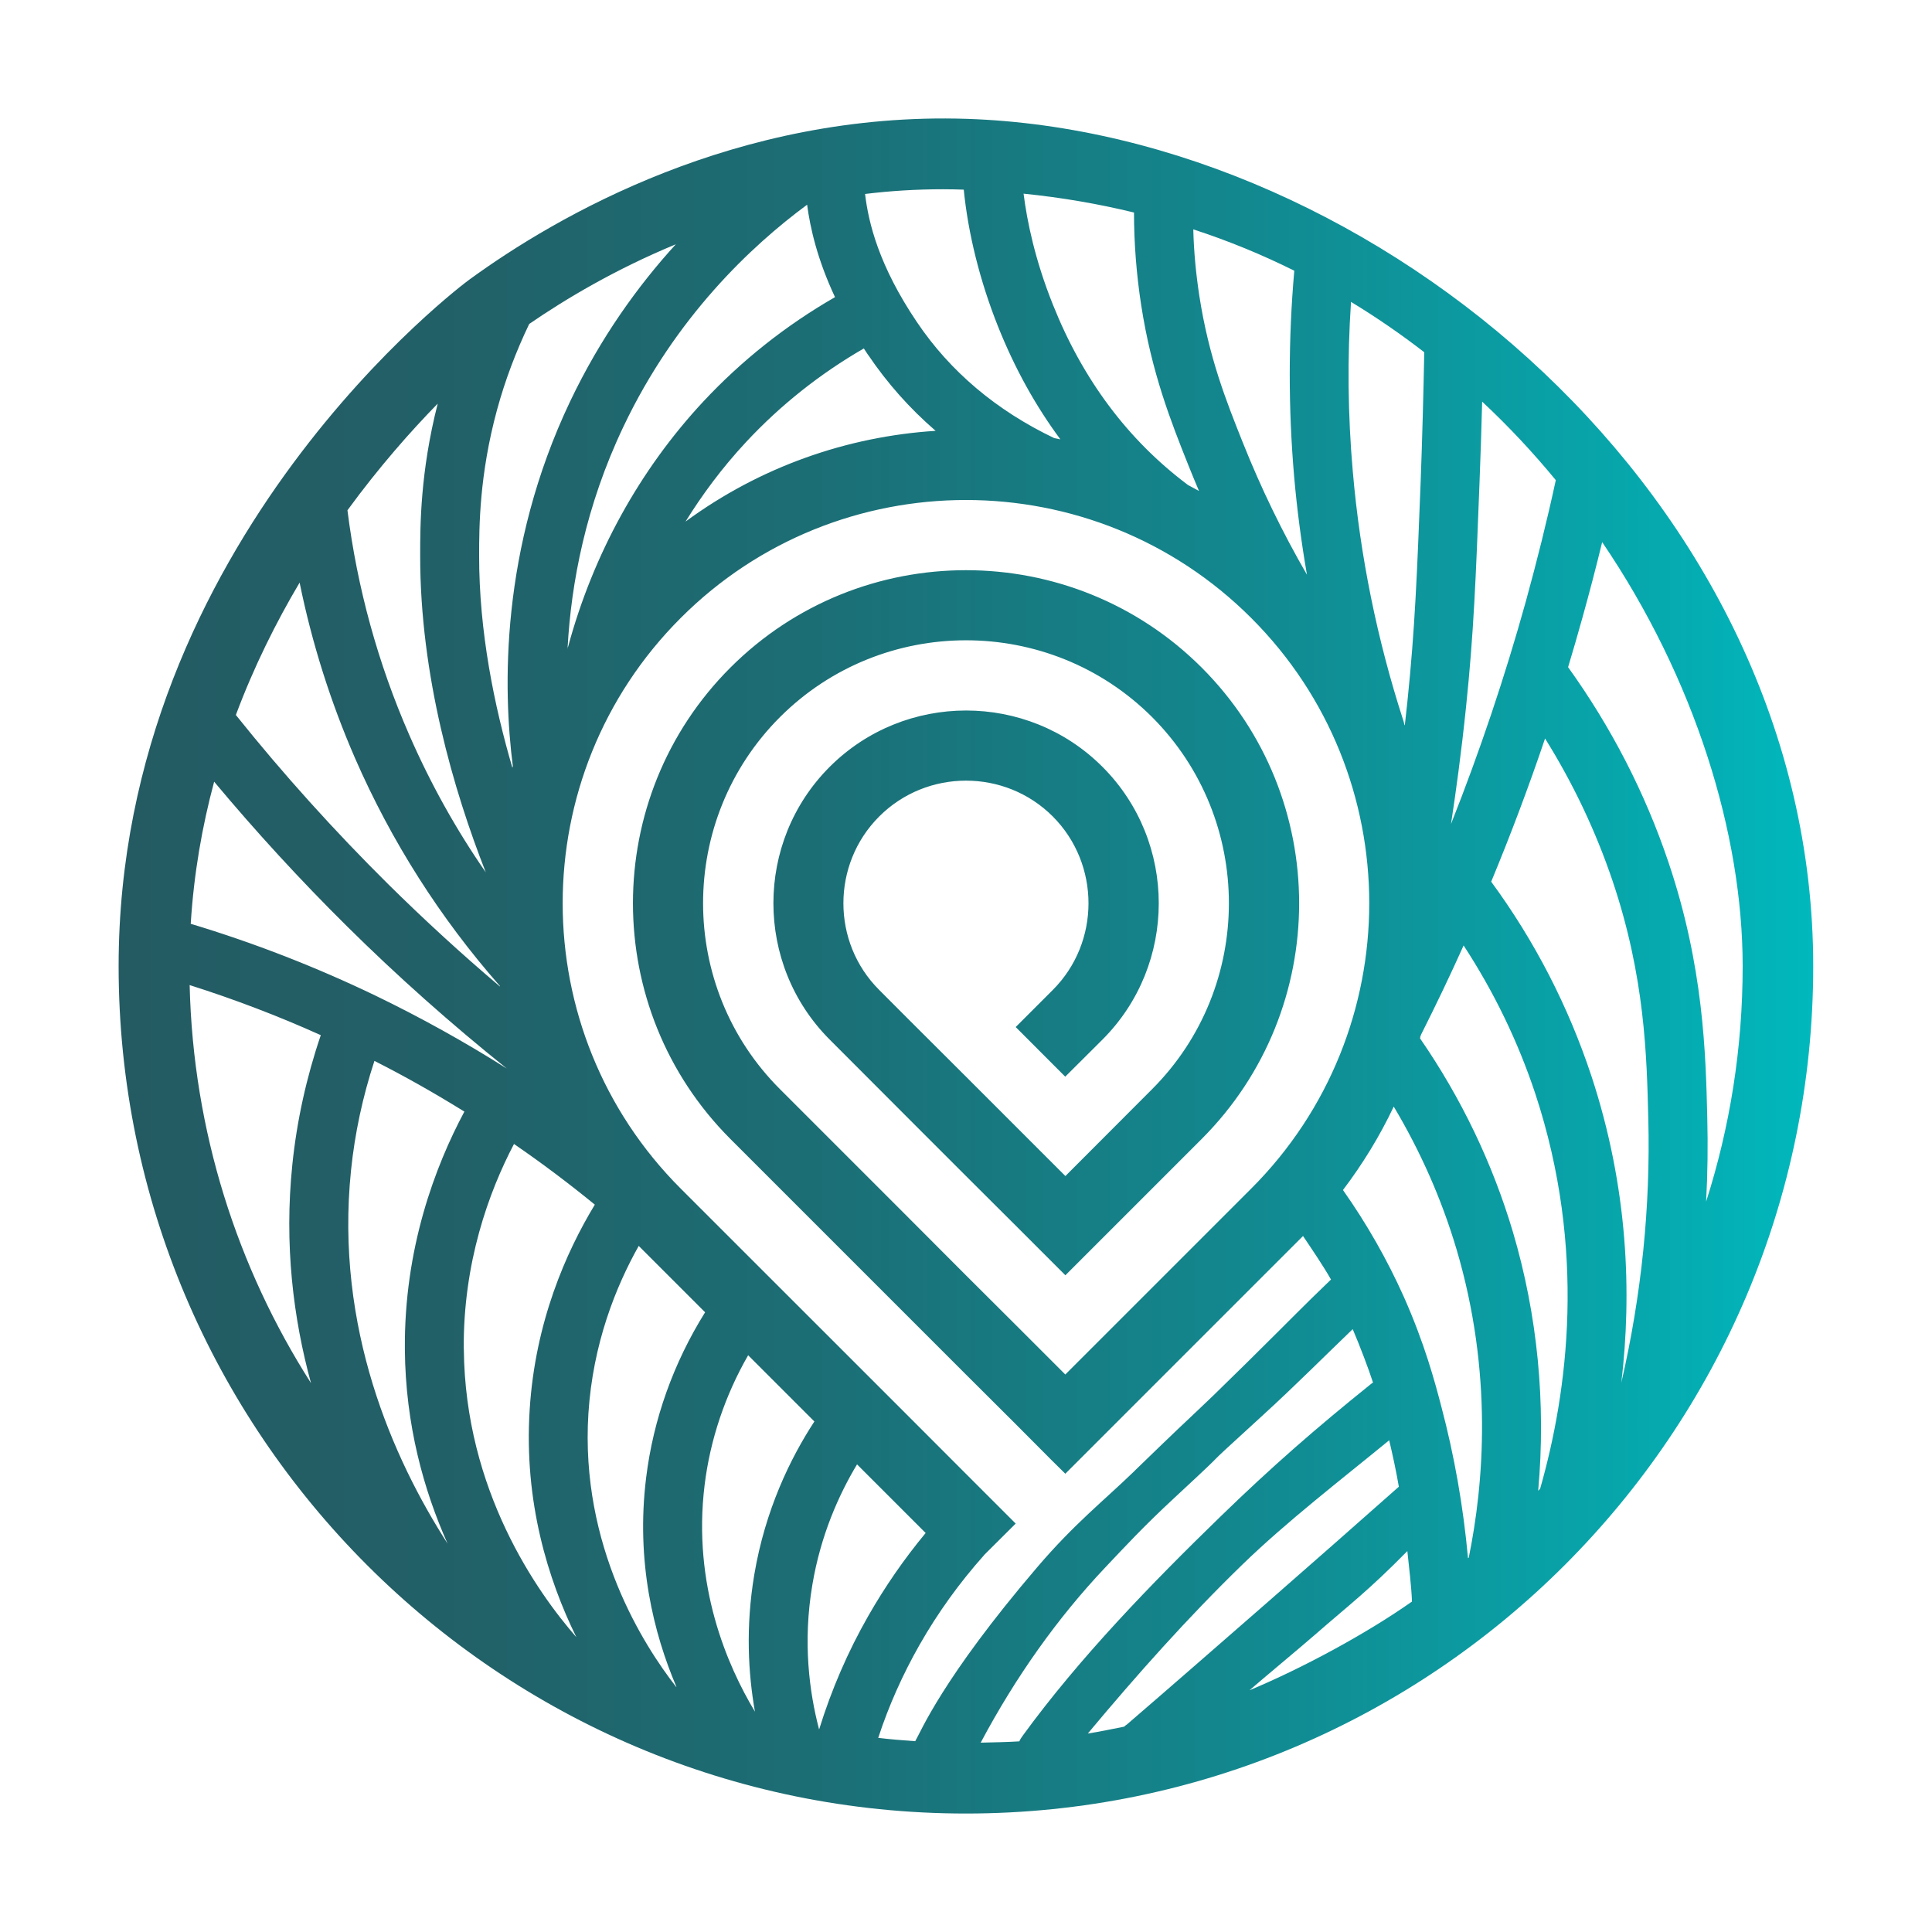 <?xml version="1.0" encoding="UTF-8"?>
<svg xmlns="http://www.w3.org/2000/svg" xmlns:xlink="http://www.w3.org/1999/xlink" id="Layer_1" viewBox="0 0 250 250">
  <defs>
    <style>.cls-1{fill:url(#linear-gradient-3);}.cls-2{fill:url(#linear-gradient-2);}.cls-3{fill:url(#linear-gradient);}</style>
    <linearGradient id="linear-gradient" x1="15.36" y1="125" x2="234.64" y2="125" gradientUnits="userSpaceOnUse">
      <stop offset="0" stop-color="#245b63"></stop>
      <stop offset=".19" stop-color="#226067"></stop>
      <stop offset=".41" stop-color="#1c6e75"></stop>
      <stop offset=".65" stop-color="#13868d"></stop>
      <stop offset=".9" stop-color="#06a8ad"></stop>
      <stop offset="1" stop-color="#00b8bd"></stop>
    </linearGradient>
    <linearGradient id="linear-gradient-2" x1="73.43" y1="83.82" x2="73.52" y2="83.82" xlink:href="#linear-gradient"></linearGradient>
    <linearGradient id="linear-gradient-3" x1="183.68" y1="134.14" x2="183.86" y2="134.14" xlink:href="#linear-gradient"></linearGradient>
  </defs>
  <path class="cls-3" d="M125.14,15.38c-29.81-.98-53.15,12.6-64.39,20.79-.46.32-45.4,33.67-45.4,88.85,0,60.47,49.18,109.65,109.63,109.65s109.65-49.18,109.65-109.65S178.02,17.14,125.14,15.38ZM189.7,91.53c1.01-9.68,1.28-16.9,1.74-28.85.14-3.57.26-7.15.35-10.71,3.43,3.2,6.6,6.6,9.53,10.16-1.14,5.28-2.46,10.55-3.89,15.74-2.7,9.71-5.93,19.32-9.67,28.76.63-4.15,1.33-9.21,1.94-15.1ZM174.83,39.07c3.31,2.01,6.47,4.19,9.47,6.51-.11,5.52-.26,11.16-.47,16.81-.46,11.79-.73,18.91-1.71,28.37-.11,1.07-.23,2.1-.34,3.11-.03-.06-.05-.12-.08-.17v-.03c-.03-.14-.06-.29-.11-.43-3.39-10.46-5.6-21.32-6.54-32.25-.64-7.26-.72-14.61-.23-21.91ZM167.48,35.04c-.78,8.85-.78,17.78-.02,26.61.37,4.25.93,8.51,1.66,12.72-3.19-5.51-5.96-11.24-8.28-17.05-2.17-5.43-4.41-11.06-5.64-18.99-.44-2.87-.72-5.75-.79-8.65,4.58,1.49,8.94,3.29,13.07,5.35ZM146.74,27.49c0,4.01.32,8.04.93,12,1.36,8.8,3.87,15.1,6.08,20.65.46,1.13.91,2.26,1.4,3.39-.49-.27-.98-.53-1.46-.79-.02-.02-.02-.03-.03-.03-7.7-5.78-13.56-13.6-17.43-23.33-2.29-5.72-3.32-10.69-3.78-14.32,4.96.5,9.73,1.33,14.29,2.44ZM122.06,24.49c.87,0,1.77.02,2.65.05.56,5.67,2.09,11.82,4.42,17.67,2.15,5.4,4.85,10.28,8.08,14.64-.26-.05-.52-.11-.78-.15-7.49-3.58-13.48-8.63-17.78-15.02-4.93-7.3-6.27-12.86-6.71-16.58,3.26-.4,6.63-.61,10.11-.61ZM112.35,45.94c2.46,3.64,5.37,6.92,8.72,9.81-11.45.73-22.71,4.65-32.36,11.74,2.14-3.45,4.71-6.94,7.85-10.31,4.42-4.74,9.53-8.81,15.22-12.09.18.27.37.56.56.85ZM104.44,26.49c.4,3,1.31,7.05,3.61,11.96-6.37,3.66-12.11,8.22-17.07,13.54-8.22,8.83-14.23,19.75-17.46,31.67-.05.11-.08.21-.09.32,0-.08,0-.14.02-.21.46-8.31,2.33-18.3,7.23-28.58,6.74-14.17,16.55-23.38,23.76-28.7ZM64.33,52.98c1.04-3.8,2.44-7.5,4.15-11.06,4.73-3.25,11.16-7.08,18.97-10.31-4.9,5.37-9.74,12.08-13.66,20.3-9.12,19.15-8.69,37.35-7.43,47.23v.02c-.02.06-.05.12-.06.18-2.33-7.96-4.32-17.61-4.3-27.48,0-3.64.02-10.42,2.33-18.88ZM56.64,52.23c-2.26,8.85-2.27,15.8-2.27,19.61-.02,15.6,4.33,30.44,8.49,41.04-3.87-5.58-7.18-11.54-9.91-17.8-4.04-9.24-6.73-19.02-7.99-29.05,4.09-5.6,8.19-10.23,11.68-13.8ZM38.77,75.39c1.59,7.81,4,15.43,7.18,22.74,4.7,10.75,10.98,20.63,18.73,29.45,0,.03.02.06.02.08-4.99-4.22-9.82-8.66-14.46-13.24-6.95-6.89-13.59-14.24-19.72-21.9,2.33-6.24,5.19-11.97,8.25-17.13ZM27.71,101.15c5.43,6.5,11.18,12.76,17.16,18.68,6.54,6.48,13.51,12.67,20.71,18.44-5.47-3.46-11.13-6.6-16.94-9.41-7.7-3.71-15.75-6.85-23.96-9.32.4-6.48,1.48-12.63,3.03-18.39ZM40.26,179c-9.56-14.96-15.27-32.61-15.72-51.53,5.78,1.83,11.47,4,16.97,6.48-1.86,5.46-3.1,11.09-3.68,16.73-1.07,10.35.11,19.89,2.42,28.32ZM45.42,151.46c.49-4.79,1.51-9.55,3.03-14.18,3.98,2.01,7.85,4.21,11.64,6.56-3.78,7.08-7.81,17.69-7.7,30.79.08,9.74,2.44,18.19,5.52,25.1-7.05-10.96-14.58-27.91-12.49-48.27ZM60.01,174.57c-.09-11.16,3.23-20.3,6.5-26.54,3.6,2.47,7.08,5.09,10.46,7.85-3.75,6.19-7.72,15.22-8.43,26.52-.76,11.93,2.38,22.01,6.04,29.45-5.05-5.78-14.41-18.97-14.56-37.29ZM87.46,218.24c-4.1-5.25-12.41-18.12-11.32-35.35.58-9,3.52-16.35,6.51-21.67l8.59,8.59c-4.09,6.54-6.71,13.88-7.63,21.4-1.34,10.84.96,20.13,3.92,27.07-.03,0-.05-.02-.08-.03ZM91.18,192.13c.72-5.83,2.64-11.56,5.63-16.76l8.57,8.57c-3.1,4.74-6.36,11.42-7.78,19.84-1.13,6.74-.78,12.79.09,17.71-3.58-5.95-8.11-16.38-6.51-29.36ZM106.01,223.72s-.02.03-.02.05c-.02-.02-.02-.05-.02-.06-1.22-4.67-2.12-11.16-.85-18.65,1.08-6.41,3.42-11.64,5.78-15.57l8.88,8.88c-2.79,3.36-5.26,6.94-7.43,10.74-2.64,4.62-4.76,9.53-6.34,14.63ZM146.81,190.34c-3.98,3.86-7.76,6.79-12.63,12.5-12.27,14.37-15.05,21.3-15.75,22.47-1.6-.11-3.2-.24-4.79-.43,1.37-4.18,3.17-8.2,5.34-12.02,2.36-4.15,5.15-8.02,8.33-11.59.02-.02.03-.03.03-.05l4.09-4.07-6.44-6.44-7.95-7.96-28.96-28.95c-20.36-20.36-20.36-53.48,0-73.83,20.34-20.36,53.47-20.36,73.83,0,20.36,20.34,20.36,53.47,0,73.83l-24.06,24.06-6.42-6.42-6.44-6.42-8.54-8.56-15.52-15.52c-13.27-13.25-13.27-34.88,0-48.15,13.27-13.25,34.88-13.25,48.15,0,13.25,13.28,13.25,34.89,0,48.15l-11.22,11.24-12.86-12.86-7.69-7.67-3.54-3.55c-6.18-6.16-6.18-16.27,0-22.45,6.18-6.18,16.29-6.18,22.46,0,6.16,6.18,6.16,16.29,0,22.45l-4.8,4.8,6.41,6.42,4.82-4.8c9.71-9.71,9.71-25.57,0-35.29-9.73-9.73-25.59-9.71-35.3,0-9.71,9.71-9.71,25.57,0,35.29l11.22,11.24,6.42,6.42,6.44,6.42,4.62,4.62,1.8,1.8,17.64-17.64c16.81-16.82,16.81-44.18,0-60.99-16.81-16.81-44.18-16.81-60.99,0-16.81,16.81-16.81,44.16,0,60.99l24.06,24.06,6.42,6.42,6.44,6.42,4.62,4.64,1.8,1.78,30.49-30.49.27-.27c1.14,1.69,2.61,3.85,3.62,5.63-4.35,4.19-4.17,4.12-10.91,10.78-8.35,8.23-3.86,3.66-14.5,13.97M131.9,225.33c-1.34.09-3.64.14-5,.17,4.53-8.51,9.92-16.11,16.1-22.65,2.47-2.61,4.94-5.3,9-9.06,9.31-8.63,1.09-1.24,11.51-10.75,4.01-3.66,7.72-7.39,11.53-11.05.93,2.18,2.05,5.12,2.63,6.92-.08.03-.15.09-.23.15-7.23,5.81-12.9,10.76-19.53,17.2-8.88,8.62-18.26,18.29-25.55,28.31-.18.25-.35.49-.46.76ZM145.46,223.43c-1.28.26-3.4.69-4.7.89,6.31-7.56,12.95-15.02,20-21.86,5.75-5.58,12.77-10.98,19-16.09.47,1.98.9,3.98,1.25,6.01-5.6,4.96-11.26,9.94-16.97,14.93-6.18,5.39-12.08,10.55-18.21,15.83-.05.03-.34.24-.37.29ZM161.67,218.73c1.81-1.57,6.67-5.61,8.48-7.19,4.45-3.89,6.81-5.6,11.96-10.83.2,1.94.53,4.58.6,6.53-5.93,4.18-14.28,8.67-21.05,11.49ZM190.07,201.54s-.08.08-.11.09c-.61-6.69-1.77-13.27-3.45-19.61-.85-3.26-2.17-8.17-4.85-14.2-2.17-4.85-4.82-9.49-7.88-13.83,2.59-3.42,4.79-7.03,6.57-10.8,3.46,5.8,6.19,11.97,8.11,18.42,4.76,16.03,3.54,30.45,1.6,39.93ZM199.28,192.65c-.08.09-.17.18-.24.26,1.02-11.32-.08-22.71-3.26-33.46-2.65-8.92-6.69-17.35-12.03-25.09v-.02s-.05-.05-.06-.06c.06-.12.12-.23.18-.35v-.02c1.92-3.81,3.77-7.67,5.52-11.57,3.93,6.01,7.05,12.46,9.29,19.22,6.63,20.12,4.21,38.49.61,51.09ZM209.8,178.91s0,.03-.02.05v-.03s.02,0,.02-.02c1.37-11.54.9-25.21-3.89-39.73-2.97-8.95-7.3-17.39-12.95-25.09,2.53-6.1,4.86-12.29,6.97-18.53,3.63,5.81,6.56,11.99,8.74,18.44,4.18,12.41,4.42,22.6,4.62,30.78.29,11.36-.88,22.83-3.49,34.13ZM220.92,144.58c-.2-8.22-.47-19.51-5.02-33-3.03-9-7.41-17.48-12.99-25.25.64-2.13,1.27-4.27,1.86-6.42.9-3.22,1.75-6.48,2.55-9.76,12.02,17.69,18.18,37.77,18.18,54.87,0,10.61-1.65,20.85-4.73,30.47.2-3.64.24-7.27.15-10.9Z"></path>
  <path class="cls-2" d="M73.52,83.66c-.05.11-.08.21-.09.32,0-.08,0-.14.02-.21l.08-.11Z"></path>
  <path class="cls-1" d="M183.86,133.94l-.12.41s-.05-.05-.06-.06c.06-.12.12-.23.18-.35Z"></path>
</svg>

